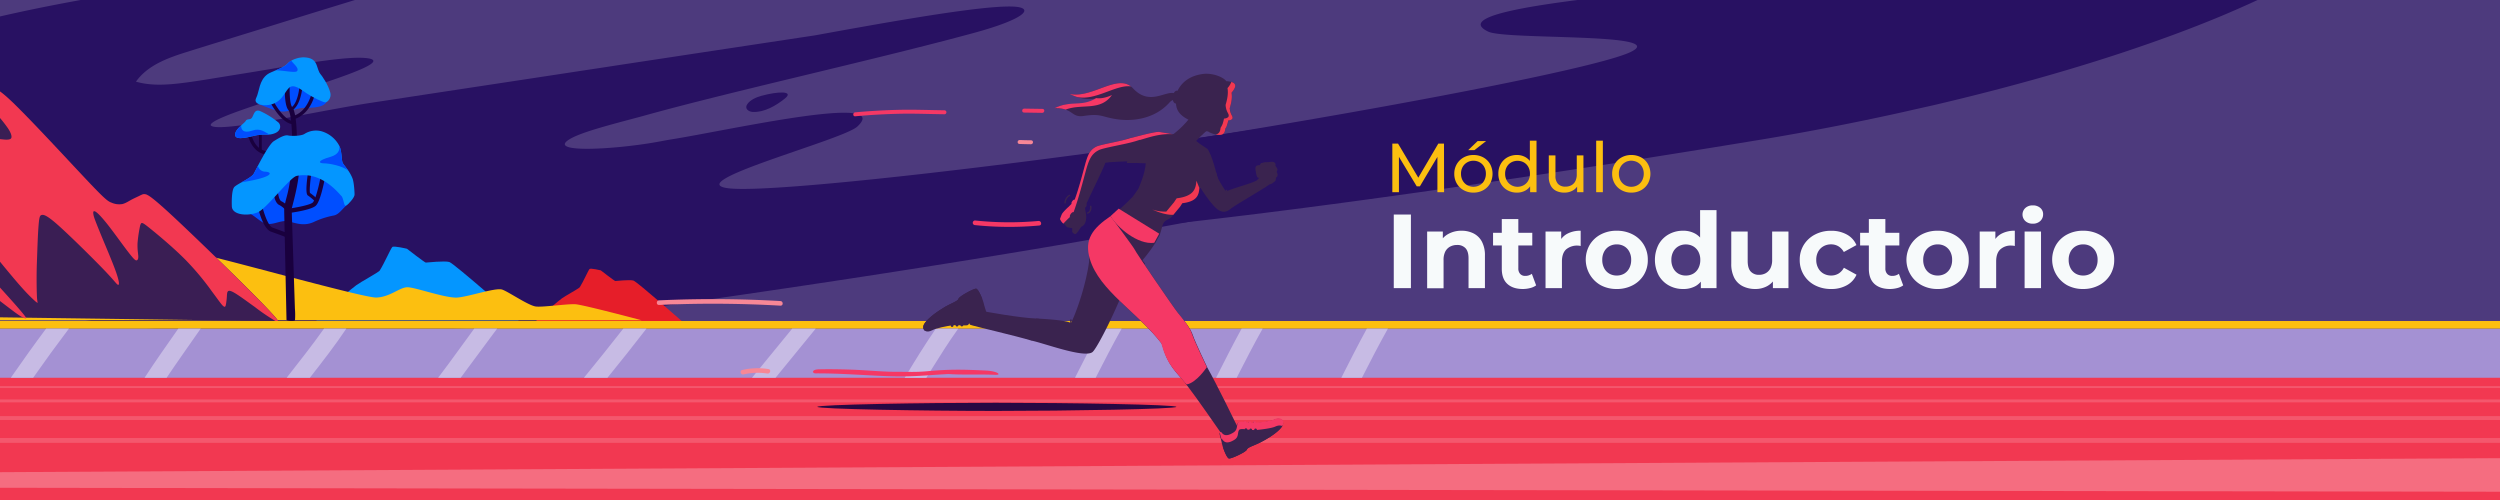 <svg xmlns="http://www.w3.org/2000/svg" xmlns:xlink="http://www.w3.org/1999/xlink" viewBox="0 0 1500 300"><rect x="0" y="0" width="1500" height="300" fill="#333333" stroke="none"/><defs><style>.cls-1{fill:none;}.cls-2{clip-path:url(#clip-path);}.cls-3{fill:#4d3a7d;}.cls-4{fill:#281162;}.cls-12,.cls-5{fill:#f23851;}.cls-6{opacity:0.6;}.cls-7{fill:#f56d80;}.cls-8{fill:#0496ff;}.cls-9{fill:#e61e29;}.cls-10{fill:#fcbf10;}.cls-11{fill:#3a1e54;}.cls-11,.cls-12{fill-rule:evenodd;}.cls-13{fill:#a491d3;}.cls-14{fill:#c7bbe4;}.cls-15{fill:#004eff;}.cls-16{fill:#19003e;}.cls-17{fill:#270843;}.cls-18{fill:#f53865;}.cls-19{fill:#f78796;}.cls-20{fill:#3a234f;}.cls-21{clip-path:url(#clip-path-2);}.cls-22{clip-path:url(#clip-path-3);}.cls-23{fill:#f7fafb;}</style><clipPath id="clip-path"><rect class="cls-1" x="-6" y="-5" width="1516.54" height="307"/></clipPath><clipPath id="clip-path-2"><rect class="cls-1" x="1554" y="-7" width="1512" height="307"/></clipPath><clipPath id="clip-path-3"><rect class="cls-1" x="1552.09" y="-145" width="1441.44" height="526.41" transform="translate(4545.63 236.41) rotate(180)"/></clipPath></defs><title>Banner-m-introductorio</title><g id="Background"><g class="cls-2"><path class="cls-3" d="M1506.26,4V226.65H-9.23v-.46h0V-10.36H1506.26V4S1506.88,4,1506.26,4Z"/><path class="cls-4" d="M437.32,113c-29.89-3.43,68.13-28.92,77-37,19.2-17.59-52.54-3.15-94,4.54-6.14,1.14-11.62,2.13-16,2.85-2.62.42-5.24.87-7.84,1.37-1,.19-2,.38-3.08.56-24.7,4.34-62.72,6.49-52.93-.93,5.93-4.49,24-9.09,44.12-14.46L391.57,68c8.48-2.31,17.65-4.71,27.3-7.16l.53-.13c20.77-5.28,43.78-10.82,67.11-16.45l22.95-5.56,14.9-3.63c20.85-5.11,41.12-10.21,59.39-15.16,32.66-8.83,37.8-15.77,22.88-16-10.9-.19-32,2.61-57.5,6.76-18.44,3-39.18,6.72-60,10.52l-72.66,11-18.68,2.84-1.92.29-1.94.29-16.74,2.54-7.76,1.18L362,40.48l-13.24,2-7.37,1.13h0L313,47.93,281.58,52.7l-32.35,4.92-13,2h0l-8.28,1.25h0l-4.06.62h0l-2.43.37c-2.23.34-4.64.73-7.16,1.16h0c-31.94,5.39-84.45,16.88-87.86,12.16-2-7.25,126.47-38.48,91.56-40.46-14.14-.81-48.29,5.63-71.48,9.32C111.6,49.57,96.35,53.15,81.57,49A29.3,29.3,0,0,1,84,46c7.19-7.84,18-11.65,27.93-14.77q7.83-2.46,15.7-4.89,15.87-4.91,31.9-9.85C180.84,9.87,215.26-.76,247-10.36H112.93l-6.05.88q-8.1,1.17-16.09,2.4C79.83-5.39,69-3.63,58.46-1.79Q44,.73,30.12,3.46C16.5,6.15,3.34,9-9.23,12.07V176.54a269.22,269.22,0,0,0,28.82,8.91c10.29,2.59,21.15,4.81,32.47,6.69q2.77.47,5.6.89c10.79,1.66,22,3,33.41,4.11,10.07,1,20.37,1.72,30.81,2.28,1.75.1,3.5.19,5.26.27q7.71.38,15.5.62c19.4.6,39.12.63,58.73.2h0c1.38,0,2.77,0,4.15-.09l1.51,0c8.16-.21,16.3-.5,24.37-.85l3.49-.15.44,0h0l.29,0h0l2-.09.35,0,.71,0,.6,0,1.32-.06h0l7.48-.39c2.89-.16,5.76-.33,8.63-.51q8.1-.48,16.06-1.06c6.12-.43,12.18-.89,18.14-1.39l5.25-.44,1.23-.1,2.74-.24h0l1.31-.12q8.38-.75,16.51-1.55,5.73-.57,11.32-1.16c17-1.8,32.83-3.75,47.1-5.72l14.39-2c9.57-1.33,20.3-2.83,32-4.5C538.5,163.44,748.21,131.44,856,101.75V60.46C728.65,84.4,473.09,117.15,437.32,113Z"/><path class="cls-4" d="M562,105.28l12.22,39.44c111.77-3.55,321.55-35,436.95-53.55,11.66-1.87,22.36-3.61,31.89-5.17l14.33-2.35c14.21-2.35,29.93-5.18,46.69-8.49,3.66-.72,7.39-1.47,11.15-2.24q8-1.64,16.23-3.41l1.28-.27h0l2.69-.59,1.2-.26,5.14-1.13q8.78-2,17.74-4,7.77-1.81,15.66-3.74l8.39-2.08c2.42-.6,4.83-1.22,7.26-1.84h0l1.28-.33.58-.15.69-.17.34-.09,2-.51h0l.28-.07h0l.43-.12,3.37-.88q11.73-3.08,23.54-6.4l1.45-.41,4-1.14h0c18.85-5.4,37.69-11.26,56-17.59q7.37-2.52,14.62-5.17c1.66-.6,3.31-1.2,5-1.82,9.8-3.62,19.41-7.39,28.75-11.29C1343.75,5,1354,.38,1363.83-4.4c1.72-.83,3.41-1.67,5.09-2.51,10.25-5.14,20-10.48,29-16a269.35,269.35,0,0,0,24.9-17L1374.17-197c-12.92.8-26.33,2-40.14,3.43q-14.05,1.49-28.63,3.37-16,2.06-32.45,4.52-8,1.18-16.07,2.46l-6,1-128.06,39.68c33.15-.22,69.17-.26,91.51-.27q16.77,0,33.38,0c5.5,0,11,0,16.44,0,10.43,0,21.86.48,31.06,5.84a32.78,32.78,0,0,1,3.19,2.13c-12.89,8.38-28.51,9.47-63.47,14.49-23.23,3.34-57.76,7.31-71,12.26-32.76,12.23,99.24,4,99.44,11.55-1.86,5.51-55.42,10.09-87.53,14.39h0c-2.54.34-5,.68-7.18,1l-2.43.36h0l-4.06.62h0L1153.79-79h0l-13,2-32.36,4.88L1077-67.41l-28.42,4.29h0L1041.18-62l-13.24,2-7.38,1.11-7.76,1.17L996.06-55.2l-1.94.29-1.93.29L973.51-51.8l-72.67,11c-21,2.53-41.93,5.13-60.43,7.72-25.58,3.58-46.57,7.16-56.93,10.56-14.17,4.67-7.21,9.77,26.6,8.54,18.92-.68,39.79-1.81,61.22-3.1,5.07-.3,10.19-.62,15.3-.94l23.57-1.49c24-1.52,47.57-3,69-4.15l.55,0c9.95-.51,19.41-.94,28.2-1.24,2.45-.08,4.89-.18,7.29-.27,20.78-.81,39.44-1.77,46.43.76,11.54,4.19-25.41,13.39-50.29,16.56-1.06.13-2.09.26-3.1.37q-4,.45-7.89,1c-4.44.63-10,1.3-16.17,2C942.24.42,869.44,7.88,893,19c10.88,5.14,112,.47,84.52,12.59C944.56,46.08,690.76,90.45,562,105.28Z"/><polygon class="cls-5" points="1510.54 226.19 1510.54 304.94 -9.23 304.94 -9.23 226.65 -9.23 226.65 -9.23 226.19 1510.54 226.19"/><g class="cls-6"><rect class="cls-7" x="-9.23" y="231.67" width="1519.77" height="1.15"/><rect class="cls-7" x="-9.23" y="239.68" width="1519.77" height="1.73"/><rect class="cls-7" x="-9.23" y="249.67" width="1519.77" height="2.31"/><rect class="cls-7" x="-9.23" y="262.82" width="1519.77" height="2.89"/></g><polygon class="cls-7" points="1510.54 274.84 1510.54 295.05 -9.23 292.65 -9.23 283.36 1510.54 274.84"/><path class="cls-8" d="M189.87,192.16s15.94-15.11,24-21.1c2.39-1.78,13.31-7.7,13.94-8.69,2.75-4.3,6.67-13.35,7.59-14.18s8.79,1.07,8.79,1.07,10.63,8.29,11.3,8.29,11.24-1.19,14.11-.35,41.58,35,41.58,35H189.87Z"/><path class="cls-9" d="M318.71,195.25S331,183.62,337.17,179c1.84-1.37,10.24-5.93,10.72-6.69,2.12-3.3,5.13-10.26,5.84-10.91s6.76.83,6.76.83,8.18,6.38,8.69,6.38,8.65-.92,10.85-.28,32,26.9,32,26.9H318.71Z"/><path class="cls-10" d="M-9.16,192.16H385s-34.93-9.28-39.7-9.61-19.92,1.93-23.88,1.34c-4.69-.69-17.05-9.34-20.33-10.2-4.16-1.09-19.79,4.3-26.66,4.84s-25.28-6.18-29.95-6.18-10.45,5.91-18.69,6.18S122.2,151.68,115.06,151.41s-38.47,9.66-38.47,9.66c-5,1.51-19.48-4.84-21.86-6.14-8.33-4.56-23.17-20-27.3-21.5-3.56-1.29-18.44-1.81-32.15-4.11A22.29,22.29,0,0,1-9.16,128Z"/><path class="cls-11" d="M165.51,192.67c2.56,1.26,3,.7-9.13-11.71h0c-12.13-12.4-36.8-36.38-50.49-49.21s-16.41-14.36-18-15.06c-1.71-.55-2.28-.13-3.56.42-1.29.7-3.28,1.54-5.14,2.51s-3.85,2.37-5.85,2.79a11.22,11.22,0,0,1-6.41-.84c-2-.69-3.71-1.81-14-12.68S23.59,77.38,12.6,66.37c-11-11.16-14-12.69-16.4-13.53a10.58,10.58,0,0,0-6.85-.14c-2.42.84-5.13,2.51-14.4,11S-50,88.12-58.29,95.5c-8.27,7.53-9,6.84-10.12,6.42a8.3,8.3,0,0,0-5-.14c-2.14.56-4.7,2-12.26,8.08S-105.78,126.59-116,135s-18.4,14.36-27.1,20.91-17.83,13.94-24.11,19.24a146.14,146.14,0,0,0-11.13,10c-1.71,1.95-1.71,2.64-1.14,2.78"/><path class="cls-12" d="M156.38,181c-12.13-12.4-36.8-36.38-50.49-49.21s-16.41-14.36-18-15.06c-1.71-.55-2.28-.13-3.56.42-1.29.7-3.28,1.54-5.14,2.51s-3.85,2.37-5.85,2.79a11.22,11.22,0,0,1-6.41-.84c-2-.69-3.71-1.81-14-12.68S23.59,77.38,12.6,66.37c-11-11.16-14-12.69-16.4-13.53a10.58,10.58,0,0,0-6.85-.14c-2.42.84-5.13,2.51-14.4,11S-50,88.12-58.29,95.5c-8.27,7.53-9,6.84-10.12,6.42a8.3,8.3,0,0,0-5-.14c-2.14.56-4.7,2-12.26,8.08S-105.78,126.59-116,135s-18.4,14.36-27.1,20.91-17.83,13.94-24.11,19.24a146.14,146.14,0,0,0-11.13,10c-1.71,1.95-1.71,2.64-1.14,2.78s1.72-.14,4.43-2,6.84-5.3,12.69-9.76,13.41-9.9,20.11-14.36c6.85-4.46,13-7.94,18.26-10.87a151.61,151.61,0,0,1,15-7.67c5.13-2.37,11-4.46,14.69-6s5-2.37,5.42-3.35-.15-1.95-1.71-2.09-4.14.7-6.42,1.39-4.28,1.12-5.14,1-.28-.56,2.71-2.51c3.14-1.95,8.7-5.3,13-8a109.88,109.88,0,0,1,9.7-5.71A9.83,9.83,0,0,1-71.41,117a3.82,3.82,0,0,1,3,2.51c.57,1.68,1,4.46,2.28,7.81,1.14,3.35,3.28,7.25,4.28,10s1,4,0,4.74-2.86.42-5.28-.28-5.28-2.09-7.42-2.51-4-.14-4.85,1.67-1.42,4.74-1,8,1.43,6.69,3.71,10.87A150.3,150.3,0,0,0-67.27,174c3.71,5.16,15.4,13.39,18.4,15.9,3.28,2.92-8.56-18.83-9-20.64-1.14-4.6,2.14-4.32,2.57-6.13a7.22,7.22,0,0,1,2.42-3.91c1-1.11,2-2.23,2.86-2s1.42,2.23,4.27,4.74,8,6,11.27,8.79,5.14,4.88,5.28,4.46-1.43-3.07-2-5.58-.28-4.88-.42-6.83-.57-3.63.28-4,3.14.69,9.13,5S-6.65,175.53-.09,180.54s10,7.67,12.26,9.07,3.14,1.53,3.43,1.39.28-.84-11.13-13.52-34.23-37.22-45.64-51-11.7-17.14-10.13-21.19,5.14-8.92,10.7-15.05c5.71-6.28,13.69-13.81,18.83-18.41s7.7-6.41,9.7-7.11a5.77,5.77,0,0,1,5-.14c1.43.56,2.85,1.68,5,3.91a74.75,74.75,0,0,1,6.56,8.08C6.33,79.19,7,81.14,6.9,82.26s-1,1.53-3.14,1.53-5.56-.83-8-.14-4.13,2.65-4.71,5.44c-.42,2.79.15,6.27.72,10.74s.71,9.48,1.28,13.38,1.57,6.27,1.57,7.67-.86,2-2.42,2-3.43-.7-4.85.14-2,3.07-2.57,5.71-.71,5.72,3.42,12.41S1.05,158.38,7,165.49s9.13,10.45,11.41,12.68,3.57,3.35,4,3.49-.14-.42-.28-4.32-.29-11.43,0-19.66.57-17.15,1-22.3.71-6.14,2-6.42,3.57.56,10.7,7,19.26,18.41,26,25.38,8,9.06,8.84,9.48,1.29-.7-.85-7-7.13-17.71-9.84-24.4S56.39,130.5,56.11,129s-.29-2.51.71-2.23,3.14,2.23,7,7,9.55,12.83,13,17.29,4.42,5.3,5.13,5.16,1.14-1,1-2.79-.57-4-.43-7.53a82.51,82.51,0,0,1,1.57-10.59c.72-2.23,1-2.23,5.85,1.67s14.26,11.71,21.54,19.1a162.55,162.55,0,0,1,15.83,19c3.57,4.74,5.42,7.53,6.56,8.5s1.43.42,1.71-1a42.15,42.15,0,0,0,.57-5.3c.15-1.81.15-3.63,3-2.37s8.56,5.58,13.83,9.34a116.57,116.57,0,0,0,12.56,8.5c2.56,1.26,3,.7-9.13-11.71Z"/><polygon class="cls-13" points="1510.54 197.15 1510.54 226.65 -9.23 226.65 -9.23 226.19 -9.23 226.19 -9.23 197.15 1510.54 197.15"/><rect class="cls-10" x="-9.23" y="192.61" width="1519.77" height="4.53"/><path class="cls-14" d="M41.37,197.15q-11,14.53-21.47,29.5H6.49c6.9-9.94,13.93-19.8,21.18-29.5Z"/><path class="cls-14" d="M120.43,197.15c-6.82,9.83-13.79,19.57-20.46,29.5H86.75c6.51-10,13.41-19.72,20.25-29.5Z"/><path class="cls-14" d="M207.81,197.15c-6.8,10.15-14.34,19.84-21.9,29.5H172c7.6-9.75,15.32-19.43,22.42-29.5Z"/><path class="cls-14" d="M298.33,197.15c-.63.8-1.24,1.61-1.85,2.42q-10.08,13.5-20.07,27.08H262.88c2.24-3,4.46-6,6.68-8.94,5.07-6.81,9.95-13.76,15-20.56Z"/><path class="cls-14" d="M387.89,197.15q-11.52,14.9-23.42,29.5H350.36q12-14.65,23.64-29.5Z"/><path class="cls-14" d="M489.44,197.15c-1.31,1.63-2.64,3.27-4,4.89q-10,12.33-20.12,24.61H451.19q12.1-14.73,24.15-29.5Z"/><path class="cls-14" d="M575,197.15c-.3.4-.59.81-.88,1.21-5.18,7.23-9.9,14.8-14.61,22.33q-1.86,3-3.7,6h-13c6-10,12.1-19.92,18.71-29.5Z"/><path class="cls-14" d="M673,197.15c-5.44,9.7-10.55,19.59-15.59,29.5H645c5-9.88,10-19.77,15.34-29.5Z"/><path class="cls-14" d="M757.6,197.15c-5.44,9.7-10.55,19.59-15.59,29.5H729.64c5-9.88,10-19.77,15.34-29.5Z"/><path class="cls-14" d="M832.76,197.15c-5.44,9.7-10.55,19.59-15.59,29.5H804.8c5-9.88,10-19.77,15.33-29.5Z"/><path class="cls-4" d="M456.84,57.49c-3,.83-6.64,2.37-8.46,5s.65,4.51,3.2,4.67c6.93.41,14.11-3.82,19.3-8C476.71,54.52,467.13,54.67,456.84,57.49Z"/><path class="cls-15" d="M155.37,62.49c2.91,1.15,11,4.68,14.83,4.45s8.92-2,11.21-2.22S194,65.46,196,60.94s-13.66-10.25-17.51-11.42-10.85.94-13.74,6.59S155.37,62.49,155.37,62.49Z"/><path class="cls-15" d="M145.87,126.85c5.18.78,7.59,4.12,12,6.7s10.1-1.55,14.43-.84,9.33,3.41,15.86.54a48.88,48.88,0,0,1,12-3.93c3.38-.59,5.21-4.2,9-7.22-.67-4.32-2-7.73-6.82-10.56s-19.88-12.19-23.49-10.68S156.11,124,154.06,124.61,145.87,126.85,145.87,126.85Z"/><path class="cls-16" d="M171.9,191.88q-.57-27-1.15-54-.1-5.48-.23-10.94c-.08-4.09,1.42-8,2.29-12a128.49,128.49,0,0,0,2.3-14.6c.17-1.69-.52-4.86.89-6.15,3.76-3.44,3.72,3.73,3.67,5.37-.29,8.68-2.54,17.63-4.76,26,0-.21.05-.42.08-.63q.6,18.69,1.21,37.39l.75,22.87a45.29,45.29,0,0,1,.05,6.89C176.87,193,172,192.6,171.9,191.88Z"/><path class="cls-16" d="M176.71,85.65a1.42,1.42,0,0,1-1.44-1.41c0-6.44-.69-16.34-2.22-18.18-2.76-3.32-2.15-14.7-2-17a1.46,1.46,0,0,1,1.54-1.32,1.43,1.43,0,0,1,1.35,1.5c-.35,5.14-.15,13.18,1.36,15,2.72,3.28,2.85,17.2,2.85,20A1.42,1.42,0,0,1,176.71,85.65Z"/><path class="cls-16" d="M160.57,92.94h-.13c-10.6-1.25-12-13.52-12-13.65a1,1,0,0,1,.94-1.13,1.06,1.06,0,0,1,1.17.92c0,.44,1.25,10.75,10.15,11.8a1,1,0,0,1-.12,2.07Z"/><path class="cls-16" d="M156.23,90.47a.83.83,0,0,1-.84-.82V79.18a.84.84,0,0,1,1.68,0V89.65A.83.83,0,0,1,156.23,90.47Z"/><path class="cls-16" d="M174.53,66.59a.89.89,0,0,1-.78-.45.85.85,0,0,1,.36-1.17c5.38-2.82,5.81-15.66,5.81-15.79a.89.89,0,0,1,1.77,0c0,.57-.47,14-6.74,17.26A.9.9,0,0,1,174.53,66.59Z"/><path class="cls-16" d="M176.11,74.53c-8.41,0-16.15-17.29-16.48-18a1,1,0,0,1,.53-1.3,1,1,0,0,1,1.34.51c2.08,4.7,8.73,16.84,14.61,16.84h.08a1,1,0,1,1,0,2Z"/><path class="cls-16" d="M175.84,71.65a1,1,0,0,1-1-.71,1,1,0,0,1,.7-1.23c10.15-2.88,12-16.18,12-16.32a1,1,0,0,1,1.14-.86,1,1,0,0,1,.88,1.11c-.08.6-2,14.73-13.44,18A1,1,0,0,1,175.84,71.65Z"/><path class="cls-16" d="M172.35,127.91a1.3,1.3,0,0,1-.17-2.59c5.47-.69,13.89-2.34,15.47-3.81s3.69-9.82,4.69-15.28a1.33,1.33,0,0,1,1.54-1,1.29,1.29,0,0,1,1.07,1.5c-.42,2.34-2.69,14.11-5.48,16.7s-14.6,4.21-16.94,4.51Z"/><path class="cls-16" d="M189.89,121.3a1,1,0,0,1-.71-.29,31.16,31.16,0,0,0-4.29-3.61c-.56-.3-2.06-1.11.1-15a1,1,0,0,1,1.16-.83,1,1,0,0,1,.85,1.13c-.84,5.4-1.43,11.81-1,13.06a33.54,33.54,0,0,1,4.57,3.85,1,1,0,0,1,0,1.4A1,1,0,0,1,189.89,121.3Z"/><path class="cls-16" d="M172.72,127a1.34,1.34,0,0,1-1.14-.62,11.54,11.54,0,0,0-4.11-3.41c-3.83-2-3.71-11.63-3.65-13.54a1.33,1.33,0,0,1,2.65.09c-.13,4,.5,10.24,2.27,11.18a13.81,13.81,0,0,1,5.11,4.34,1.28,1.28,0,0,1-.45,1.78A1.41,1.41,0,0,1,172.72,127Z"/><path class="cls-16" d="M172.35,142.5a1.36,1.36,0,0,1-.48-.09s-4-1.55-9.23-3.4c-5.73-2-8.81-18.06-9.36-21.25a1.3,1.3,0,0,1,1.08-1.5,1.33,1.33,0,0,1,1.53,1.06c1.28,7.32,4.51,18.13,7.66,19.26,5.26,1.86,9.25,3.4,9.29,3.42a1.28,1.28,0,0,1,.75,1.68A1.34,1.34,0,0,1,172.35,142.5Z"/><path class="cls-8" d="M153.78,81.18c-3.48.67-12.21,3.45-12.69,0s5.46-7.06,6.34-8.63,2.65-.32,3.78-2,1.44-5.18,4.82-3.93a49.54,49.54,0,0,1,11.08,6.91c1.45,1.41,1.77,4.86-2.25,6.43S159.28,80.12,153.78,81.18Z"/><path class="cls-8" d="M159.83,63.13c-2.49.17-8-.63-6.1-4.39s1.64-10.63,6.91-14.28c2-1.43,9.79-3.77,11.88-6.28s6.86-3.7,8.74-3.76c3.77-.12,7.3.63,8.69,4.51.66,1.88,1.44,4.58,2.21,5.37s4.92,6.64,6.06,11.45c.71,3-1.6,5.65-3.05,5.65s-7.55-3-11.08-5.33-7.87-6.12-10.76-3.3S168.83,62.5,159.83,63.13Z"/><path class="cls-8" d="M154.58,127.43C148,130,139.39,128.77,139.12,124c-.12-2-.24-9.89,1.45-11.77s10.24-5.41,11.68-8,8.68-17.42,12.05-19.54,6.51-3.89,8.56-3.42,7.95.36,9.87-.94a12.87,12.87,0,0,1,9.94-1.63,17.54,17.54,0,0,1,10.75,8.48c1.83,3.15,1.37,8.93,2.21,10.58s4.12,4.72,5.89,9.35c.81,2.11,1.21,7.47,1.21,9.59s-4.21,6.36-5.3,6.71-1.32-4.71-2.65-5.88-11.65-15-26.73-12C174,106.3,159.81,125.39,154.58,127.43Z"/><path class="cls-15" d="M178.38,42.49c1-1.88-2.47-4.26-3.57-6.12a8.16,8.16,0,0,0-2.29,1.81c-1.18,1.42-4.19,2.79-7,4C171.34,42.37,177.63,44,178.38,42.49Z"/><path class="cls-15" d="M153.78,81.18c3.78-.73,5.7-.31,7.84-.49-2.57-1.25-5.24-4.09-10.3-2.33-5.3,1.84-6.77-.55-6.62-3.11-1.86,1.71-3.9,3.85-3.61,5.93C141.57,84.63,150.3,81.85,153.78,81.18Z"/><path class="cls-15" d="M205.63,97.78c-.81-1.58-.43-7-2-10.16.26,2.47-.63,5.14-5.27,6.46C190,96.45,191.2,98,194.29,98s11.19,1.45,14.66,4.39C207.53,100.29,206.14,98.77,205.63,97.78Z"/><path class="cls-15" d="M159.28,103a4.53,4.53,0,0,1-4.54-3.53c-1.16,2.21-2.07,4-2.49,4.75-.88,1.57-4.37,3.49-7.36,5.17C163.73,106.45,164,103.36,159.28,103Z"/><path class="cls-17" d="M705.82,244.11c0-1.36-64.94-2.46-108.37-2.46s-107.05,1.1-107.05,2.45,63.61,2.46,107.05,2.46S705.82,245.46,705.82,244.11Z"/><path class="cls-18" d="M623.05,132.58a193.47,193.47,0,0,1-38-.29,1.39,1.39,0,0,0-.24,2.76,198.11,198.11,0,0,0,38.73.26C625.38,135.14,624.85,132.42,623.05,132.58Z"/><path class="cls-18" d="M591.41,222.32c-14.81-.7-22.17-.76-35.19.43-6.81.62-11,.32-17.85.34s-13.52-.54-21.21-1-18.12-.66-25.81-.49c-4.71.11-3.91,2.44-2.11,2.43,15.58-.12,33.33,1.47,46.79,1.77,12.58.27,19.65-.65,31.79-1.31a20,20,0,0,1,2.45,0c7.8.47,17.26,0,26.89.41C601.33,225.09,598.56,222.66,591.41,222.32Z"/><path class="cls-19" d="M461.11,221.45a41,41,0,0,0-15.72.53c-1.77.41-1,3.08.76,2.67a37.35,37.35,0,0,1,14.21-.53C462.14,224.41,462.91,221.74,461.11,221.45Z"/><path class="cls-19" d="M468.24,180.63a703.92,703.92,0,0,0-72.78-.42c-1.82.08-1.83,2.85,0,2.77a703.92,703.92,0,0,1,72.78.42C470.06,183.51,470.06,180.74,468.24,180.63Z"/><path class="cls-18" d="M566.66,66.17c-8.88-.1-17.74-.47-26.63-.29s-17.95.7-26.89,1.52c-1.55.15-1.56,2.52,0,2.38q13.41-1.25,26.89-1.53c8.89-.18,17.75.2,26.63.3A1.19,1.19,0,0,0,566.66,66.17Z"/><path class="cls-18" d="M625.48,65.34q-5.46,0-10.92-.17c-1.56,0-1.71,2.34-.14,2.37q5.46.12,10.92.17C626.89,67.73,627.05,65.36,625.48,65.34Z"/><path class="cls-19" d="M618.69,84.18c-3.64,0-3.23-.09-6.87-.17-1.56,0-1.71,2.34-.14,2.37,3.64.08,3.23.14,6.87.17C620.11,86.57,620.26,84.2,618.69,84.18Z"/><path class="cls-20" d="M706.06,56.5c-5.66-3.7-15.58,8-26.28-3.52-8.91-9.55-24.34,6.39-38,3.36,8.84,4.57,15.7,2.73,15.7,2.73-8.71,6.79-13.5.25-24.73,5.9,11.4-.31,9.76,5.76,17.46,4.6,10.8-1.63,10.56.67,20.45,2.05,9,1.25,22.18-.21,31-10.09a5.87,5.87,0,0,1,4.58-2A4.32,4.32,0,0,0,706.06,56.5Z"/><path class="cls-20" d="M703.62,58c.25-2.14,1.45-3.76,2.69-3.62s1,1.73.79,3.87-.47,4-1.7,3.87S703.37,60.11,703.62,58Z"/><path class="cls-20" d="M724.51,220.77c4.64,8,17.69,34.63,18.53,36.42s-6,9-9.23,4.36-16.41-23.69-22-30.87S724.51,220.77,724.51,220.77Z"/><path class="cls-20" d="M743,253.65c-1.77,1.24-.11,4.28-3.21,6.21-4.05,2.54-5.89,1.66-7.11,0-.56-.76-1.11-.24-.91.75s1.19,4.16,1.41,5.68,2.76,8.61,4.19,8.83,10.43-4,10.77-5.39,4.55-2.46,8-4.24c10-5.14,12.95-9,13.46-10.38.93-2.59-1.21-5.07-5.3-3.17-2.32,1.08-8.51,1.81-11.53,2.07S744,253,743,253.65Z"/><path class="cls-20" d="M748.18,269.73c.31-1.29,4.55-2.46,8-4.24,10-5.14,12.95-9,13.46-10.38a2.8,2.8,0,0,0-.69-3.2,9.18,9.18,0,0,1-3.79,4.48c-8,5.11-14.3,6-16.79,7-2.12.85-9.83,4.53-14.48,5.29.91,2.63,2.48,6.25,3.5,6.4C738.83,275.34,747.84,271.13,748.18,269.73Z"/><path class="cls-20" d="M746.66,259a.88.88,0,0,1-.36.1.8.8,0,0,1-.86-.74,15.89,15.89,0,0,1,.5-4.73.81.81,0,0,1,1-.55.79.79,0,0,1,.56,1,14.41,14.41,0,0,0-.44,4.2A.79.79,0,0,1,746.66,259Z"/><path class="cls-20" d="M749.8,258.64a.76.76,0,0,1-.33.11.81.81,0,0,1-.88-.73,15.78,15.78,0,0,1,.22-4.27.82.82,0,0,1,1-.58.79.79,0,0,1,.6,1,14,14,0,0,0-.18,3.76A.78.78,0,0,1,749.8,258.64Z"/><path class="cls-20" d="M752.88,257.68a.8.8,0,0,1-.35.11.81.81,0,0,1-.87-.74,19.28,19.28,0,0,1,.07-3.3.81.81,0,0,1,.93-.66.79.79,0,0,1,.68.9,17,17,0,0,0-.06,2.95A.78.78,0,0,1,752.88,257.68Z"/><path class="cls-20" d="M619,204.4c-8.92-2.76-34.94-8.75-36.78-9.5s-1.82-10.26,3.75-9,26.62,4.9,35.84,5.21S619,204.4,619,204.4Z"/><path class="cls-20" d="M580.79,195c1.72-1.35,0-4.27,3-6.41,4-2.8,5.83-2.05,7.12-.48.59.72,1.11.17.88-.8s-1.34-4.07-1.61-5.57-3.08-8.41-4.51-8.53-10.29,4.68-10.58,6.09S570.61,182,567.2,184c-9.8,5.8-12.62,9.81-13.08,11.26-.84,2.64,1.39,5,5.41,2.81,2.29-1.24,8.45-2.38,11.45-2.84S579.89,195.68,580.79,195Z"/><path class="cls-20" d="M575.07,179.26c-.27,1.31-4.46,2.76-7.87,4.77-9.8,5.8-12.62,9.81-13.08,11.26a2.73,2.73,0,0,0,.8,3.14,9.59,9.59,0,0,1,3.63-4.71c7.78-5.64,14.08-7,16.54-8.15,2.08-1,9.67-5.18,14.28-6.25-1-2.56-2.7-6.07-3.72-6.15C584.21,173.05,575.36,177.85,575.07,179.26Z"/><path class="cls-20" d="M577,189.92a1,1,0,0,1,.35-.13.79.79,0,0,1,.89.69,15.64,15.64,0,0,1-.33,4.75.83.83,0,0,1-1,.61.76.76,0,0,1-.6-.93,13.76,13.76,0,0,0,.29-4.23A.84.84,0,0,1,577,189.92Z"/><path class="cls-20" d="M573.84,190.43a1,1,0,0,1,.34-.12.77.77,0,0,1,.9.66,16.2,16.2,0,0,1-.06,4.28.83.83,0,0,1-1,.64.76.76,0,0,1-.63-.91,14.76,14.76,0,0,0,0-3.77A.83.83,0,0,1,573.84,190.43Z"/><path class="cls-20" d="M570.8,191.6a.87.87,0,0,1,.35-.13.77.77,0,0,1,.89.68,17.6,17.6,0,0,1,.05,3.29.84.84,0,0,1-.9.73.77.77,0,0,1-.71-.86,16.73,16.73,0,0,0-.05-2.95A.8.8,0,0,1,570.8,191.6Z"/><path class="cls-20" d="M692.93,146.15c-2.47,4-9.25,13.17-15.29,17.48a97.26,97.26,0,0,1-4.1,11.94c-.54,1.38-1.13,2.79-1.73,4.22-5.93,14-14.12,29.82-16.39,31.5-5,3.71-29.07-5.42-36.42-6.89-1.58-6.84,2.82-13.29,2.82-13.29s18,.76,20.75,2.74c2.62-5.1,7.19-17.63,9.68-29.86A78.48,78.48,0,0,0,654,149.8c.5-1.16,1.06-2.31,1.67-3.44a82.17,82.17,0,0,1,12.8-17Z"/><path class="cls-20" d="M661.69,165.34a.44.44,0,0,0-.87-.06,69.2,69.2,0,0,1-9.35,30.2,70.38,70.38,0,0,1-4.83,7.18,13.78,13.78,0,0,0-4.32-2.06c-1.86-.6-3.75-1.13-5.65-1.57a75.37,75.37,0,0,0-11.69-1.8,55,55,0,0,0-5.74-.19c-.56,0-.65.85-.09.85a67.94,67.94,0,0,1,21.89,3.2,14.38,14.38,0,0,1,5.42,2.54.46.46,0,0,0,.61-.12,71.29,71.29,0,0,0,13.39-29.12A67.62,67.62,0,0,0,661.69,165.34Z"/><path class="cls-20" d="M673.54,175.57c-.54,1.38-1.13,2.79-1.73,4.22-3.71-2.79-7.5-5.81-10.89-8.58a19.47,19.47,0,0,1-7.19-16.88c.15-1.56.24-3.08.26-4.53.5-1.16,1.06-2.31,1.67-3.44Z"/><path class="cls-20" d="M666.72,130.18c-10.83,7.39-15.84,14-12.42,25.61,5.62,19.18,29.17,32.43,42.83,50.55,3.77,13.64,8.14,16.11,15.15,24.83,6-.89,12.23-10.4,12.23-10.4s-7.43-15.44-8.81-19.69-5.71-9.4-8.46-12.75-25.87-37.23-25.9-37.9S666.72,130.18,666.72,130.18Z"/><path class="cls-20" d="M717.59,226c-5.32-5.73-7-7.39-10.31-14.39-.87-1.81-1.64-3.65-2.38-5.5a21.64,21.64,0,0,0-2.63-5.13,45.18,45.18,0,0,0-4.21-4.54l-4.66-4.68c-6.07-6.1-12.25-12.1-18.15-18.35a92.94,92.94,0,0,1-7.71-9.12,43.82,43.82,0,0,1-5.88-10.46c-1.36-3.71-1.85-7.71-.45-11.48,1.27-3.45,3.78-6.31,6.34-8.91.63-.65,1.28-1.28,1.93-1.91.39-.39-.22-1-.61-.6a40.63,40.63,0,0,0-7.23,8.49,15.72,15.72,0,0,0-1.87,10.81,31.7,31.7,0,0,0,4.72,11.08,71.23,71.23,0,0,0,7.21,9.49c2.67,3,5.5,5.9,8.35,8.76l9.58,9.62c3.21,3.23,6.43,6.44,9.62,9.68a19,19,0,0,1,3.69,4.88c.9,1.82,1.56,3.75,2.36,5.61,3.12,7.19,4.55,9.07,9.7,15,.64.75,1.3,1.48,2,2.21C717.35,227,718,226.36,717.59,226Z"/><path class="cls-20" d="M716,226.71c-3.19-2.62-8.36-9.35-11.23-14.59a93.8,93.8,0,0,0-6.31-10.9,76,76,0,0,0-7.89-8.95c-5.8-5.73-12.08-11-17.49-17.08a104.09,104.09,0,0,1-8-10.27,40.78,40.78,0,0,1-5.79-11,17.72,17.72,0,0,1,.34-11.46,29.14,29.14,0,0,1,6.34-9.61c.66-.7,1.34-1.37,2-2,.41-.38-.21-1-.61-.6-5.54,5.19-10.5,12.19-9.73,20.05A27.87,27.87,0,0,0,662,161.76a94.12,94.12,0,0,0,7.49,10.51,110.64,110.64,0,0,0,8.73,9.52c2.95,2.87,6,5.61,9,8.43a100.64,100.64,0,0,1,8.46,8.82,45.4,45.4,0,0,1,6.86,10.55A68.19,68.19,0,0,0,712,223.88c.7.74,2.61,2.78,3.4,3.43C715.8,227.66,716.42,227.07,716,226.71Z"/><path class="cls-20" d="M644.39,203.92c-1.45-3.71-1.58-7.82-1.4-11.83,0-.55-.84-.61-.86-.06a29.5,29.5,0,0,0,2,12.14C644.33,204.67,644.59,204.42,644.39,203.92Z"/><path class="cls-20" d="M648.94,205.45a25,25,0,0,1-4.63-9.35c-.13-.52-1-.35-.86.17.91,3.55,2.91,6.46,5.19,9.34C649,206,649.28,205.88,648.94,205.45Z"/><path class="cls-20" d="M686.91,158a91.19,91.19,0,0,0-15.62-16c-.43-.34-.65.12-.22.46a88.72,88.72,0,0,1,15.09,16C686.49,158.81,687.24,158.39,686.91,158Z"/><path class="cls-20" d="M696,140.7l-3,5.45c-9.84,1.35-22.24-9.26-26.21-16l4.89-4.47Z"/><path class="cls-20" d="M704,128.86c-2.27,3.24-4.33,2.67-5.73,4.69-.94,1.36-1.52,5.11-2.36,7.15-13.62,0-24.34-15-24.34-15,3.55-3,7.9-7.5,7.9-7.5Z"/><path class="cls-20" d="M693,136.47l-1.36,1.24a.42.42,0,0,0,0,.6.45.45,0,0,0,.61,0c.45-.41.68-1.27,1.13-1.69C693.55,136.47,693.17,136.3,693,136.47Z"/><path class="cls-20" d="M724,92c1.47,2,3.16,7.19,6.53,14.49a70.89,70.89,0,0,0,5.14,8.51c2.66-1.8,16.92-5.25,18.65-7s4.52-5,4.52-5l2.76,7.68c-3.39,2.65-20.38,12.27-23.37,14.72-2.62,2.15-5.47,2.52-9-.91-4.81-4.72-12.5-16.76-12.46-19.06C718,103,724,92,724,92Z"/><path class="cls-20" d="M765,108.59c-.91,1-2.37,2.12-3.45,2a5,5,0,0,1-2.45-2.06C757.72,106.18,765,108.59,765,108.59Z"/><path class="cls-20" d="M756,99.21a9.08,9.08,0,0,0-1.29,0,1.58,1.58,0,0,0-1.43,1.28c-.18.8.66,5.61,1.14,5.89s2.16.81,2.43-.26S756,99.21,756,99.21Z"/><path class="cls-20" d="M756.21,103.47a1.93,1.93,0,0,1-.39-2,5.54,5.54,0,0,0,.23-.89c.09-.56-.18-.73,0-1.34v0h-1c-.11.65,0,1.3-.15,2a3.34,3.34,0,0,0,.17,2.33c.14.25.42.45.51.7s0,.85,0,1.23a2.38,2.38,0,0,0,.65,1.27.8.8,0,0,0,.57-.58.88.88,0,0,0,0-.17C756.38,105.27,756.62,104.23,756.21,103.47Z"/><path class="cls-20" d="M756.15,100.8a2.81,2.81,0,0,1,.48-2.81c.44-.35,6.13-1,7-.86a1.81,1.81,0,0,1,1.61,1.09c.3.66-.14,1.09,0,1.29s1.22,1.54,1.25,2.15-.64,1.21-.36,1.75.3.33.42,1.53c.1,1-1,1.58-1,1.87s-.07.9-.17,1.36-.91.82-1.72,1-4.56-.24-5-.66-.4-1.57-.71-1.84c-1.74-.58-1.74-1.06-1.41-2.73C754.78,102.11,756.15,100.8,756.15,100.8Z"/><path class="cls-20" d="M761,106.59s-1.24-.18-.18-2.9c-2-.87-.27-3.27-.19-3.37-.67,0-1.61-1.25-.65-2.94a15.21,15.21,0,0,0-3.31.61,2.81,2.81,0,0,0-.48,2.81s-1.37,1.31.34,3.13c-.33,1.67-.33,2.15,1.41,2.73.31.27.27,1.42.71,1.84a9.12,9.12,0,0,0,3,.62C761.43,109,759.88,108.66,761,106.59Z"/><path class="cls-20" d="M756.05,100.51c2.75-.55,8.17-.69,8.18-.45s-8.3.92-8.3.92Z"/><path class="cls-20" d="M756.32,103.73c.07,0,8.61-.71,8.55-.45s-8.48.92-8.44.85S756.32,103.73,756.32,103.73Z"/><path class="cls-20" d="M757.8,106.61c.44.06,6.1-.57,6.06-.34s-5.81.66-5.81.66Z"/><path class="cls-20" d="M736.11,113.89a.43.43,0,0,0-.57.2A14.43,14.43,0,0,0,734,118a.43.43,0,0,0,.35.49.44.44,0,0,0,.5-.35,14.17,14.17,0,0,1,1.5-3.7A.42.42,0,0,0,736.11,113.89Z"/><path class="cls-20" d="M651,124.13c0,2.91,1.55,5.72.12,9.52a4.55,4.55,0,0,1-2.46,2.48s-2.61,4.22-3.34,4.32-1.42-.6-1.8-1,0-2.48-.34-2.55-1.93-.38-2.53-.45-2-2-2.43-2.2a6.83,6.83,0,0,1-2.16-2.87s.71-2.12,1-2.59c1-1.81,6.63-7.23,6.63-7.23Z"/><path class="cls-20" d="M676.1,83.44c-3.79,1.32-15.85,3.28-18.25,4.47-3.93,1.94-5.19,4.77-7,11.47-1.4,5.21-4.24,16.21-7,22.71l6.82,3c.54-2.18,12.13-25.32,12.5-27.38,2.91-.72,17.43-1,17.43-1A32.5,32.5,0,0,0,676.1,83.44Z"/><path class="cls-20" d="M651.57,122c-1.09-.4-3.23-.88-4.3-1.33a25.38,25.38,0,0,0-2.54-.9c-.84-.27-2.48,2.08-1.64,2.62a20.18,20.18,0,0,0,3,1.33,19.43,19.43,0,0,0,4.32,1C652.05,124.74,652.33,122.28,651.57,122Z"/><path class="cls-20" d="M650.35,123c-.22-1.08-1.94-1.67-2.88-1.79-.77-.1-1.1,1-.32,1.14a2.94,2.94,0,0,1,1.8.72c.26.2.25.44,0,.71l0,.24c-.19.09-1.06-.26-1.28-.32s-1.85-.3-2-.54.68-1.58.85-1.83c.42-.65-.63-1.24-1.05-.6s-1.48,2.39-.83,3.23a3.31,3.31,0,0,0,1.62.83,6.21,6.21,0,0,0,2.62.55A2.27,2.27,0,0,0,650.35,123Z"/><path class="cls-20" d="M647.35,121.87c-.42-.15-1.05-.42-1.27-.16a4.19,4.19,0,0,0-.57,1.21c0,.15-.2.52,0,.71a6.08,6.08,0,0,0,2.56.78c.31-.1.47-.54.57-.81a6.11,6.11,0,0,0,.26-.87C649,122.44,647.73,122,647.35,121.87Z"/><path class="cls-20" d="M641.57,116.87a5.69,5.69,0,0,0-2.91,4.85c0,.51.79.51.81,0a4.89,4.89,0,0,1,2.51-4.17A.4.4,0,0,0,641.57,116.87Z"/><path class="cls-20" d="M654.82,123.66c-.11-.49-.89-.28-.78.21.28,1.21-.22,3.24-1.62,3.58-.5.12-.29.88.22.76C654.5,127.76,655.19,125.29,654.82,123.66Z"/><path class="cls-20" d="M724.43,89.36c2.65,2.86,6.07,17.13,6.07,17.13-3.83,4.73-12.55,6.74-12.55,6.74S719.86,90.4,724.43,89.36Z"/><path class="cls-20" d="M724.9,97.75c.33-.44,0-.52-.35-.07-.85,1.17-1.55,1.92-2.59,3.16-.39.48-.88,1.18-1.26,1.69-.24.31-.35.6-.5,1.74a22.43,22.43,0,0,1-2.63,8.29c-.26.48.4,1,.7.51a17.27,17.27,0,0,0,2.59-7.18c.1-.67.23-1.75.38-2.36a6.94,6.94,0,0,1,1.18-2.15C723.36,100.13,724.06,98.89,724.9,97.75Z"/><path class="cls-20" d="M729.77,103.63c-4.52,4.63-12.11,6-12.11,6l1.15,3.39s9.86-2.83,11.69-6.52Z"/><path class="cls-20" d="M708,124.11c-1,1.16-3.94,4.75-3.94,4.75-7,.51-19.22-5.63-24.53-10.65l3.47-4.93Z"/><path class="cls-20" d="M701.64,80.14l-6.17-1c-3.88,1.85-8.06,12.42-8.06,18.47S683,113.28,683,113.28c13.93,11.88,25,10.83,25,10.83l1.4-2.18c15-1.9,7.9-11,11.65-21.47,1.35-3.58,3.4-11.1,3.4-11.1l-5.37-3.63Z"/><path class="cls-20" d="M704,80.54l-2.34-.4c-3.15,1.22,4,19.42,12.2,18.07,8-1.32,5.22-12.48,5.22-12.48l-1.39-1.16Z"/><path class="cls-20" d="M709.67,118.09a27.62,27.62,0,0,0-12.07,0c-.54.12-.46,1,.09.85,3.89-.89,8-1.42,11.92-.56C710.16,118.53,710.21,118.21,709.67,118.09Z"/><path class="cls-20" d="M695.47,79.1c-2.55-.42-19.85,4.49-19.85,4.49,4,6.51.47,14.17.47,14.17L691,97.55Z"/><path class="cls-20" d="M680.42,97.76c1.33.49,2.79-9.77-1.61-15.15h0l-3.17,1c4,6.51.47,14.17.47,14.17Z"/><path class="cls-20" d="M725.19,76.81s-7.09,7.23-7.52,7.76c0,0,1.35,12.53-5.14,11.24s-10.86-15-8.55-15.27c6.24-4.82,9.63-9.37,13-13.48C726.56,63.22,726.33,71.1,725.19,76.81Z"/><path class="cls-20" d="M721.18,71.58l3.62,7.48c-.66-.89-1.83,0-4,2.25C719.66,77.24,719.71,74.64,721.18,71.58Z"/><path class="cls-20" d="M735.74,48.67c7.81.54,5.69,4.13,2.63,7.6C736.87,58,735.74,48.67,735.74,48.67Z"/><path class="cls-20" d="M720.74,70.88c-.09,6.19,4.06,8.6,7.82,9.61,5.25,1.41,6.29-.41,6.55-3.15,0-.27,2.49-2.83,2.18-10.42,1.27-4.6,3.75-11.12-.83-16.53C715.57,39.16,720.75,70.08,720.74,70.88Z"/><path class="cls-20" d="M737.85,64.08c.1,4.72,2,5.21,1.71,6.81s-4.5,1.73-5.15.84S737.85,64.08,737.85,64.08Z"/><path class="cls-20" d="M734.16,64.45c.07-.71-.14-1.32-.46-1.34s-.65.52-.71,1.24.14,1.32.46,1.34S734.09,65.17,734.16,64.45Z"/><path class="cls-20" d="M737.68,61c-.56.42-1.22-1.11-5,.17,0,0-.9-.22.42-.61.85-.24,2.25-1.46,4.26-1A.81.81,0,0,1,737.68,61Z"/><path class="cls-20" d="M736.46,50.39c.8,6.44-10.47,11.44-10.47,11.44a9,9,0,0,1-1.25,2.93s-2.5-.32-4.39,2.92S713.46,72,713.46,72c-9.23-4.49-8.57-9.94-6.81-17.76,3.56-7,10.06-9.19,15.1-9.86C728.5,43.51,736.57,47.24,736.46,50.39Z"/><path class="cls-20" d="M722.31,68.89l2.43-4.13c-.48-5.41-4.9-3.88-5.82-.76-.65,2.21.85,4.3,3,5.57l.4-.68Z"/><path class="cls-20" d="M736.39,74.69a5.82,5.82,0,0,1-3.06-1.52c-.41-.51-1.16.19-.75.7A6.78,6.78,0,0,0,736,75.65C736.14,75.37,736.26,75.05,736.39,74.69Z"/><path class="cls-20" d="M696.5,97.15q-7.8.18-15.6-.2a.4.4,0,0,0,0,.79q7.8.38,15.6.21A.4.4,0,0,0,696.5,97.15Z"/><path class="cls-5" d="M719.6,112.77c-.28,4.66-1.67,8.08-10.22,9.16l-1.4,2.18c-1,1.16-3.94,4.75-3.94,4.75-3.46.25-8.18-1.11-12.71-3.16a24.46,24.46,0,0,0,8.44,1.27s3.42-4.16,4.56-5.5L706,119c9.9-1.25,11.51-5.2,11.84-10.6"/><path class="cls-5" d="M729.77,103.63h0"/><path class="cls-18" d="M637,128.83h0c-.26.47-1,2.59-1,2.59a7.68,7.68,0,0,0,2,2.76c1.45-1.55,3-3.12,4-4-.55-.84,1.17-3.19,2.08-2.89l.08,0c2.83-7.66,5.62-18.44,7.08-23.86,2.11-7.83,3.58-11.14,8.17-13.41,2.7-1.34,15.83-3.5,20.78-5h0l.44-.13.11,0h0l3.14-1h0l.06.09c4.61-1.25,11.68-4,19.89-3.44l-8.34-1.38c-1.85-.31-11.47,2.19-16.6,3.59l-.06-.08h0l-2.69.82h0l-.1,0-.37.12h0c-4.24,1.32-15.47,3.18-17.78,4.32-3.93,1.94-5.19,4.77-7,11.47-1.25,4.64-3.64,13.86-6.06,20.42l-.07,0c-.78-.26-2.25,1.76-1.78,2.47-.48.47-1.17,1.16-1.92,1.93C641,124.18,637.12,127.81,637,128.83Z"/><polygon class="cls-18" points="651.33 132.89 651.33 132.89 651.33 132.89 651.33 132.89"/><path class="cls-18" d="M678.55,51.85c-9-7-23.72,7.38-36.79,4.49a29,29,0,0,0,4.43,1.85C657.3,60.64,669.56,50.59,678.55,51.85Z"/><path class="cls-18" d="M667.18,57s-5,2.57-9.47,1.85c-8.85,5.55-15.1,1.1-25,6.08a18.74,18.74,0,0,1,6.69.83C649.07,62,660.23,66.91,667.18,57Z"/><path class="cls-5" d="M738.92,55.63c2.26-2.7,3.62-5.34-.12-6.46a11.45,11.45,0,0,1-2.29,3.69c.6,3.5-.27,7.06-1.15,10.13.31,4.42,2.11,5,1.85,6.65-.15.94-1.48,1.42-2.83,1.52a17.76,17.76,0,0,1-.66,2.66h0l0,.09c0,.1-.08.2-.11.3l-.12.3c0,.09-.07.17-.1.26s0,.07-.05.1h0c-.52,1.18-1,1.73-1,1.86-.19,2-.79,3.64-3,3.94,4.58,1,5.54-.73,5.79-3.33,0-.12.43-.62.9-1.69h0a.42.42,0,0,1,0-.1l.09-.23.11-.27c0-.09.07-.18.1-.28l0-.08h0a15.41,15.41,0,0,0,.61-2.42c1.22-.09,2.43-.52,2.57-1.38.24-1.51-1.4-2-1.68-6C738.68,62.05,739.48,58.81,738.92,55.63Z"/><path class="cls-18" d="M666.3,129.7c-10.83,7.38-15.84,14-12.42,25.61,5.63,19.17,29.17,32.43,42.83,50.54,3.78,13.65,8.14,16.11,15.15,24.83,6-.89,12.24-10.4,12.24-10.4s-7.44-15.44-8.81-19.69-5.72-9.4-8.47-12.75-25.87-37.23-25.9-37.9S666.3,129.7,666.3,129.7Z"/><path class="cls-18" d="M695.53,140.21l-3,5.46c-9.84,1.34-22.24-9.26-26.21-16l4.89-4.48Z"/><path class="cls-18" d="M733.55,263.86c1.22,1.66,3.06,2.53,7.11,0,3.11-1.94,1.45-5,3.21-6.22a6.34,6.34,0,0,1,2.91-.08.8.8,0,0,1,1-.54.77.77,0,0,1,.58.7l1.27.13s0-.07,0-.11a.82.82,0,0,1,1-.58.78.78,0,0,1,.6.82l1.31.06c0-.1,0-.2,0-.3a.81.81,0,0,1,1.6.22c3.15-.3,8.82-1,11-2,1.82-.84,3.26-.81,4.21-.3.09-.13.17-.27.24-.39a4.29,4.29,0,0,0,.21-.46c.06-.16.1-.32.14-.47s0-.12,0-.18a1.45,1.45,0,0,0,0-.29,1.7,1.7,0,0,0,0-.22v-.23c0-.08,0-.16,0-.24a1.25,1.25,0,0,0,0-.19,1.36,1.36,0,0,0-.07-.25l0-.15c0-.08-.08-.16-.12-.24a.83.83,0,0,0-.07-.13,1.7,1.7,0,0,0-.15-.22l-.09-.12-.19-.18-.09-.09h0c-.92-.76-2.5-1-4.61,0s-7.87,1.73-11,2a.8.8,0,0,0-.68-.88.81.81,0,0,0-.93.67l0,.29-1.31-.06a.78.78,0,0,0-.6-.82.82.82,0,0,0-1,.58.43.43,0,0,0,0,.11l-1.27-.13a.8.8,0,0,0-.58-.7.81.81,0,0,0-1,.54,6.49,6.49,0,0,0-2.91.08c-1.77,1.24-.11,4.28-3.21,6.22-4,2.53-5.89,1.66-7.11,0-.56-.76-1.11-.25-.91.74.11.58.51,1.94.86,3.26C733.05,263.44,733.3,263.51,733.55,263.86Z"/></g><g class="cls-21"><g class="cls-22"><path class="cls-8" d="M1484.79,103.06h562.5s-49.85-13.56-56.65-14c-6.59-.46-28.42,2.82-34.07,2-6.7-1-24.34-13.65-29-14.9-5.93-1.6-28.24,6.27-38,7.06s-36.08-9-42.75-9-14.9,8.63-26.66,9-147.85-39.21-158-39.6-54.91,14.11-54.91,14.11c-7.09,2.21-27.78-7.07-31.18-9-11.89-6.65-33.07-29.2-39-31.39-5.08-1.89-26.3-2.66-45.87-6a30.88,30.88,0,0,1-6.34-1.93Z"/></g></g></g><g id="Text"><path class="cls-23" d="M836.26,172.89V128.72h10.29v44.17Z"/><path class="cls-23" d="M876.9,138.44a15.76,15.76,0,0,1,7.23,1.61,11.65,11.65,0,0,1,5,4.92,17.45,17.45,0,0,1,1.83,8.49v19.43h-9.84V155q0-4.09-1.8-6.06a6.56,6.56,0,0,0-5.08-1.95,8.58,8.58,0,0,0-4.2,1,7,7,0,0,0-2.9,3,11.11,11.11,0,0,0-1,5.18v16.78h-9.85V138.94h9.41v9.41l-1.77-2.84a12.55,12.55,0,0,1,5.24-5.24A16.14,16.14,0,0,1,876.9,138.44Z"/><path class="cls-23" d="M895.83,147.27V139.7h23.54v7.57Zm17.92,26.13q-6,0-9.34-3.06t-3.34-9.12V131.43H911V161a4.71,4.71,0,0,0,1.1,3.34,3.89,3.89,0,0,0,3,1.2,6.45,6.45,0,0,0,4-1.26l2.58,6.94a10,10,0,0,1-3.56,1.61A17.66,17.66,0,0,1,913.75,173.4Z"/><path class="cls-23" d="M927.32,172.89V138.94h9.4v9.66l-1.32-2.84a10.9,10.9,0,0,1,4.86-5.46,16.52,16.52,0,0,1,8.14-1.86v9.15a10.27,10.27,0,0,0-8.77,2.08c-1.64,1.56-2.47,4-2.47,7.19v16Z"/><path class="cls-23" d="M970,173.4a19.83,19.83,0,0,1-9.56-2.27,17.65,17.65,0,0,1-6.59-24.27,16.77,16.77,0,0,1,6.59-6.18,20,20,0,0,1,9.56-2.24,20.37,20.37,0,0,1,9.66,2.24,16.66,16.66,0,0,1,6.62,6.18,17.08,17.08,0,0,1,2.4,9.06,16.67,16.67,0,0,1-9,15.21A20.15,20.15,0,0,1,970,173.4Zm0-8.08a8.82,8.82,0,0,0,4.45-1.1,8,8,0,0,0,3.09-3.25,10.41,10.41,0,0,0,1.17-5.05,10.17,10.17,0,0,0-1.17-5,8.11,8.11,0,0,0-3.09-3.19,8.69,8.69,0,0,0-4.38-1.1,8.89,8.89,0,0,0-4.42,1.1,8.05,8.05,0,0,0-3.12,3.19,10.17,10.17,0,0,0-1.17,5,10.41,10.41,0,0,0,1.17,5.05,8,8,0,0,0,3.12,3.25A8.73,8.73,0,0,0,970,165.32Z"/><path class="cls-23" d="M1009.86,173.4a17.22,17.22,0,0,1-8.64-2.18,15.7,15.7,0,0,1-6.06-6.09,20.32,20.32,0,0,1,0-18.43,15.83,15.83,0,0,1,6.06-6.09,17.22,17.22,0,0,1,8.64-2.17,14.55,14.55,0,0,1,7.51,1.89,12.45,12.45,0,0,1,5,5.74,23.86,23.86,0,0,1,1.76,9.85,24.68,24.68,0,0,1-1.7,9.84,12,12,0,0,1-4.89,5.78A15,15,0,0,1,1009.86,173.4Zm1.64-8.08a8.89,8.89,0,0,0,4.42-1.1A8,8,0,0,0,1019,161a10.41,10.41,0,0,0,1.17-5.05,10.17,10.17,0,0,0-1.17-5,8.12,8.12,0,0,0-3.12-3.19,8.89,8.89,0,0,0-4.42-1.1,8.73,8.73,0,0,0-4.35,1.1,8.05,8.05,0,0,0-3.12,3.19,10.17,10.17,0,0,0-1.17,5A10.41,10.41,0,0,0,1004,161a8,8,0,0,0,3.12,3.25A8.73,8.73,0,0,0,1011.5,165.32Zm9,7.57V166l.19-10.1-.63-10V126.07h9.85v46.82Z"/><path class="cls-23" d="M1053.28,173.4a16.74,16.74,0,0,1-7.57-1.64,11.67,11.67,0,0,1-5.12-5,18,18,0,0,1-1.83-8.58V138.94h9.85v17.67c0,2.86.6,5,1.8,6.28a6.48,6.48,0,0,0,5.08,2,8,8,0,0,0,4-1,7.12,7.12,0,0,0,2.8-3,10.89,10.89,0,0,0,1-5.05V138.94h9.79v33.95h-9.34v-9.4l1.7,2.78a12.07,12.07,0,0,1-5,5.33A14.7,14.7,0,0,1,1053.28,173.4Z"/><path class="cls-23" d="M1098.71,173.4a20.68,20.68,0,0,1-9.75-2.24,16.75,16.75,0,0,1-9.12-15.24,16.77,16.77,0,0,1,2.43-9,17.28,17.28,0,0,1,6.69-6.18,20.34,20.34,0,0,1,9.75-2.27,18.91,18.91,0,0,1,9.37,2.24,13,13,0,0,1,5.78,6.34l-7.57,4.16a9.28,9.28,0,0,0-3.35-3.5,8.62,8.62,0,0,0-4.29-1.1,9.26,9.26,0,0,0-4.48,1.1,8.23,8.23,0,0,0-3.22,3.19,10,10,0,0,0-1.2,5A10.13,10.13,0,0,0,1091,161a8.17,8.17,0,0,0,3.22,3.22,9.26,9.26,0,0,0,4.48,1.1,8.62,8.62,0,0,0,4.29-1.1,9.15,9.15,0,0,0,3.35-3.57l7.57,4.17a13.22,13.22,0,0,1-5.78,6.31A18.71,18.71,0,0,1,1098.71,173.4Z"/><path class="cls-23" d="M1116.07,147.27V139.7h23.53v7.57ZM1134,173.4q-6,0-9.34-3.06t-3.35-9.12V131.43h9.91V161a4.71,4.71,0,0,0,1.11,3.34,3.85,3.85,0,0,0,3,1.2,6.43,6.43,0,0,0,4-1.26l2.59,6.94a10.12,10.12,0,0,1-3.57,1.61A17.64,17.64,0,0,1,1134,173.4Z"/><path class="cls-23" d="M1162.57,173.4a19.83,19.83,0,0,1-9.56-2.27,17.16,17.16,0,0,1-6.59-6.22,17.21,17.21,0,0,1,6.59-24.23,20,20,0,0,1,9.56-2.24,20.37,20.37,0,0,1,9.66,2.24,16.75,16.75,0,0,1,6.63,6.18,17.17,17.17,0,0,1,2.39,9.06,16.63,16.63,0,0,1-9,15.21A20.15,20.15,0,0,1,1162.57,173.4Zm0-8.08a8.82,8.82,0,0,0,4.45-1.1,8.11,8.11,0,0,0,3.1-3.25,10.52,10.52,0,0,0,1.16-5.05,10.27,10.27,0,0,0-1.16-5,8.21,8.21,0,0,0-3.1-3.19,8.69,8.69,0,0,0-4.38-1.1,8.89,8.89,0,0,0-4.42,1.1,8.12,8.12,0,0,0-3.12,3.19,10.17,10.17,0,0,0-1.17,5,10.41,10.41,0,0,0,1.17,5.05,8,8,0,0,0,3.12,3.25A8.76,8.76,0,0,0,1162.57,165.32Z"/><path class="cls-23" d="M1187.82,172.89V138.94h9.4v9.66l-1.33-2.84a10.9,10.9,0,0,1,4.86-5.46,16.55,16.55,0,0,1,8.14-1.86v9.15a9.06,9.06,0,0,0-1.1-.19,9.47,9.47,0,0,0-1-.06,9.22,9.22,0,0,0-6.63,2.33q-2.46,2.34-2.46,7.19v16Z"/><path class="cls-23" d="M1219.68,134.21a6.35,6.35,0,0,1-4.48-1.58,5.35,5.35,0,0,1,0-7.82,6.35,6.35,0,0,1,4.48-1.58,6.59,6.59,0,0,1,4.45,1.48,4.79,4.79,0,0,1,1.74,3.82,5.37,5.37,0,0,1-1.7,4.07A6.29,6.29,0,0,1,1219.68,134.21Zm-4.92,38.68V138.94h9.85v33.95Z"/><path class="cls-23" d="M1249.85,173.4a19.8,19.8,0,0,1-9.56-2.27,17.67,17.67,0,0,1-6.6-24.27,16.8,16.8,0,0,1,6.6-6.18,20,20,0,0,1,9.56-2.24,20.33,20.33,0,0,1,9.65,2.24,16.75,16.75,0,0,1,6.63,6.18,17.08,17.08,0,0,1,2.4,9.06,16.89,16.89,0,0,1-2.4,9,17.14,17.14,0,0,1-6.63,6.19A20.11,20.11,0,0,1,1249.85,173.4Zm0-8.08a8.87,8.87,0,0,0,4.45-1.1,8.15,8.15,0,0,0,3.09-3.25,10.41,10.41,0,0,0,1.17-5.05,10.17,10.17,0,0,0-1.17-5,8.25,8.25,0,0,0-3.09-3.19,8.75,8.75,0,0,0-4.39-1.1,8.92,8.92,0,0,0-4.42,1.1,8.19,8.19,0,0,0-3.12,3.19,10.17,10.17,0,0,0-1.17,5,10.41,10.41,0,0,0,1.17,5.05,8.09,8.09,0,0,0,3.12,3.25A8.8,8.8,0,0,0,1249.85,165.32Z"/><path class="cls-10" d="M835.4,115.32V86.15h3.42l13.08,22h-1.83l12.92-22h3.41l.05,29.17h-4l0-22.88h1l-11.5,19.34h-1.92L838.36,92.44h1v22.88Z"/><path class="cls-10" d="M884.07,115.57a11.86,11.86,0,0,1-5.89-1.46,10.72,10.72,0,0,1-4.11-4,11.31,11.31,0,0,1-1.5-5.82,11.15,11.15,0,0,1,1.5-5.81,10.86,10.86,0,0,1,4.09-4A11.82,11.82,0,0,1,884.07,93a12,12,0,0,1,5.9,1.44,10.48,10.48,0,0,1,4.08,4,12.24,12.24,0,0,1,0,11.67,10.6,10.6,0,0,1-4.08,4A11.89,11.89,0,0,1,884.07,115.57Zm0-3.5a7.61,7.61,0,0,0,3.82-1,6.81,6.81,0,0,0,2.64-2.73,8.49,8.49,0,0,0,1-4.11,8.31,8.31,0,0,0-1-4.1,6.9,6.9,0,0,0-2.64-2.69,7.61,7.61,0,0,0-3.82-1,7.47,7.47,0,0,0-3.79,1,7.26,7.26,0,0,0-2.67,2.69,8.11,8.11,0,0,0-1,4.1,8.28,8.28,0,0,0,1,4.11,7.15,7.15,0,0,0,2.67,2.73A7.47,7.47,0,0,0,884.07,112.07Zm-3.16-22,5.66-5.42h5.09l-7,5.42Z"/><path class="cls-10" d="M910.2,115.57a11.43,11.43,0,0,1-5.73-1.42,10.3,10.3,0,0,1-4-4,11.7,11.7,0,0,1-1.46-5.92,11.56,11.56,0,0,1,1.46-5.89,10.39,10.39,0,0,1,4-3.94A11.54,11.54,0,0,1,910.2,93a10.24,10.24,0,0,1,5,1.25A9.21,9.21,0,0,1,918.85,98a13,13,0,0,1,1.35,6.25,13.34,13.34,0,0,1-1.31,6.26,9,9,0,0,1-3.56,3.77A10.32,10.32,0,0,1,910.2,115.57Zm.33-3.5a7.53,7.53,0,0,0,3.78-1,6.92,6.92,0,0,0,2.66-2.73,8.28,8.28,0,0,0,1-4.11,8.11,8.11,0,0,0-1-4.1,7,7,0,0,0-2.66-2.69,7.94,7.94,0,0,0-7.57,0,7.16,7.16,0,0,0-2.66,2.69,8,8,0,0,0-1,4.1,8.18,8.18,0,0,0,1,4.11,7.06,7.06,0,0,0,2.66,2.73A7.47,7.47,0,0,0,910.53,112.07Zm7.55,3.25v-6l.25-5.13-.42-5.12V84.4h4v30.92Z"/><path class="cls-10" d="M938.79,115.57a11.33,11.33,0,0,1-5-1,7.49,7.49,0,0,1-3.33-3.19,11,11,0,0,1-1.19-5.4V93.23h4v12.25a6.8,6.8,0,0,0,1.56,4.88,5.83,5.83,0,0,0,4.4,1.62,7.34,7.34,0,0,0,3.62-.85,5.76,5.76,0,0,0,2.38-2.5,8.8,8.8,0,0,0,.83-4V93.23h4v22.09h-3.79v-6l.63,1.58a7.8,7.8,0,0,1-3.26,3.42A9.77,9.77,0,0,1,938.79,115.57Z"/><path class="cls-10" d="M957.71,115.32V84.4h4v30.92Z"/><path class="cls-10" d="M978.79,115.57a11.86,11.86,0,0,1-5.89-1.46,10.72,10.72,0,0,1-4.11-4,11.31,11.31,0,0,1-1.5-5.82,11.15,11.15,0,0,1,1.5-5.81,10.86,10.86,0,0,1,4.09-4A11.82,11.82,0,0,1,978.79,93a12,12,0,0,1,5.9,1.44,10.48,10.48,0,0,1,4.08,4,12.24,12.24,0,0,1,0,11.67,10.6,10.6,0,0,1-4.08,4A11.89,11.89,0,0,1,978.79,115.57Zm0-3.5a7.61,7.61,0,0,0,3.82-1,6.81,6.81,0,0,0,2.64-2.73,8.49,8.49,0,0,0,1-4.11,8.31,8.31,0,0,0-1-4.1,6.9,6.9,0,0,0-2.64-2.69,7.61,7.61,0,0,0-3.82-1,7.47,7.47,0,0,0-3.79,1,7.26,7.26,0,0,0-2.67,2.69,8.11,8.11,0,0,0-1,4.1,8.28,8.28,0,0,0,1,4.11,7.15,7.15,0,0,0,2.67,2.73A7.47,7.47,0,0,0,978.79,112.07Z"/></g></svg>